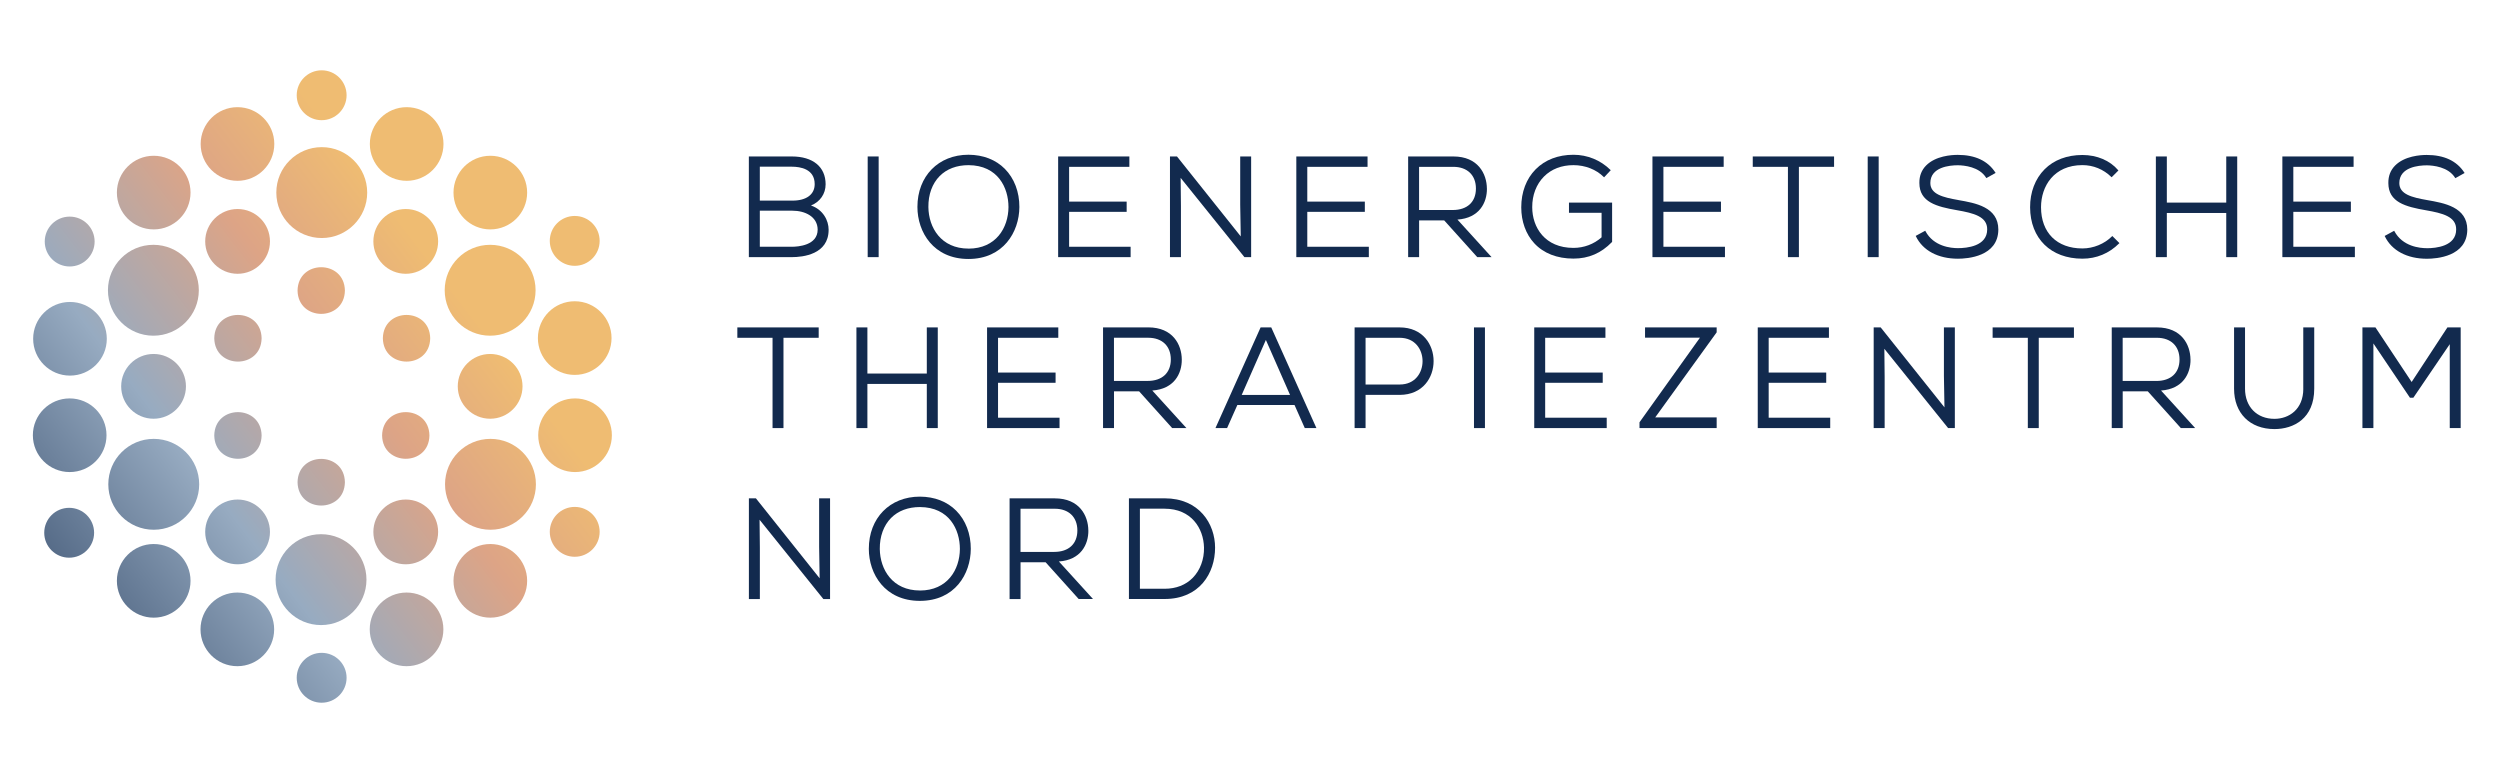 <svg xmlns="http://www.w3.org/2000/svg" xmlns:xlink="http://www.w3.org/1999/xlink" id="Artwork" viewBox="0 0 681.64 210.77"><defs><style>      .cls-1 {        fill: url(#linear-gradient-2);      }      .cls-2 {        fill: url(#linear-gradient-17);      }      .cls-3 {        fill: url(#linear-gradient-15);      }      .cls-4 {        fill: url(#linear-gradient-18);      }      .cls-5 {        fill: url(#linear-gradient-28);      }      .cls-6 {        fill: url(#linear-gradient-14);      }      .cls-7 {        fill: url(#linear-gradient-36);      }      .cls-8 {        fill: url(#linear-gradient-20);      }      .cls-9 {        fill: url(#linear-gradient-6);      }      .cls-10 {        fill: url(#linear-gradient-35);      }      .cls-11 {        fill: url(#linear-gradient-32);      }      .cls-12 {        fill: url(#linear-gradient-11);      }      .cls-13 {        fill: url(#linear-gradient-10);      }      .cls-14 {        fill: url(#linear-gradient-16);      }      .cls-15 {        fill: url(#linear-gradient-31);      }      .cls-16 {        fill: #122a4e;      }      .cls-17 {        fill: url(#linear-gradient-21);      }      .cls-18 {        fill: url(#linear-gradient-25);      }      .cls-19 {        fill: url(#linear-gradient-5);      }      .cls-20 {        fill: url(#linear-gradient-34);      }      .cls-21 {        fill: url(#linear-gradient-7);      }      .cls-22 {        fill: url(#linear-gradient-24);      }      .cls-23 {        fill: url(#linear-gradient-9);      }      .cls-24 {        fill: url(#linear-gradient-22);      }      .cls-25 {        fill: url(#linear-gradient-3);      }      .cls-26 {        fill: url(#linear-gradient);      }      .cls-27 {        fill: url(#linear-gradient-27);      }      .cls-28 {        fill: url(#linear-gradient-33);      }      .cls-29 {        fill: url(#linear-gradient-29);      }      .cls-30 {        fill: url(#linear-gradient-30);      }      .cls-31 {        fill: url(#linear-gradient-23);      }      .cls-32 {        fill: url(#linear-gradient-19);      }      .cls-33 {        fill: url(#linear-gradient-4);      }      .cls-34 {        fill: url(#linear-gradient-8);      }      .cls-35 {        fill: url(#linear-gradient-12);      }      .cls-36 {        fill: url(#linear-gradient-13);      }      .cls-37 {        fill: url(#linear-gradient-26);      }    </style><linearGradient id="linear-gradient" x1="-48.35" y1="148.2" x2="112.87" y2="24.74" gradientUnits="userSpaceOnUse"><stop offset="0" stop-color="#12294c"></stop><stop offset=".46" stop-color="#97abc1"></stop><stop offset=".7" stop-color="#dda486"></stop><stop offset=".88" stop-color="#efbc72"></stop></linearGradient><linearGradient id="linear-gradient-2" x1="-44.24" y1="153.57" x2="116.99" y2="30.11" xlink:href="#linear-gradient"></linearGradient><linearGradient id="linear-gradient-3" x1="6.63" y1="219.99" x2="167.85" y2="96.53" xlink:href="#linear-gradient"></linearGradient><linearGradient id="linear-gradient-4" x1="-22.78" y1="181.6" x2="138.45" y2="58.14" xlink:href="#linear-gradient"></linearGradient><linearGradient id="linear-gradient-5" x1="-14.41" y1="192.52" x2="146.81" y2="69.06" xlink:href="#linear-gradient"></linearGradient><linearGradient id="linear-gradient-6" x1="11.16" y1="225.92" x2="172.39" y2="102.46" xlink:href="#linear-gradient"></linearGradient><linearGradient id="linear-gradient-7" x1="-61.17" y1="131.45" x2="100.05" y2="7.99" xlink:href="#linear-gradient"></linearGradient><linearGradient id="linear-gradient-8" x1="-27.25" y1="175.75" x2="133.97" y2="52.29" xlink:href="#linear-gradient"></linearGradient><linearGradient id="linear-gradient-9" x1="-10.08" y1="198.18" x2="151.15" y2="74.72" xlink:href="#linear-gradient"></linearGradient><linearGradient id="linear-gradient-10" x1="23.85" y1="242.48" x2="185.07" y2="119.02" xlink:href="#linear-gradient"></linearGradient><linearGradient id="linear-gradient-11" x1=".4" y1="211.87" x2="161.63" y2="88.41" xlink:href="#linear-gradient"></linearGradient><linearGradient id="linear-gradient-12" x1="13.22" y1="228.6" x2="174.44" y2="105.14" xlink:href="#linear-gradient"></linearGradient><linearGradient id="linear-gradient-13" x1="-50.37" y1="145.56" x2="110.85" y2="22.1" xlink:href="#linear-gradient"></linearGradient><linearGradient id="linear-gradient-14" x1="-37.71" y1="162.1" x2="123.52" y2="38.64" xlink:href="#linear-gradient"></linearGradient><linearGradient id="linear-gradient-15" x1="21.79" y1="239.8" x2="183.02" y2="116.34" xlink:href="#linear-gradient"></linearGradient><linearGradient id="linear-gradient-16" x1="4.74" y1="217.53" x2="165.96" y2="94.07" xlink:href="#linear-gradient"></linearGradient><linearGradient id="linear-gradient-17" x1="-42.08" y1="156.39" x2="119.15" y2="32.93" xlink:href="#linear-gradient"></linearGradient><linearGradient id="linear-gradient-18" x1="-59.13" y1="134.12" x2="102.09" y2="10.66" xlink:href="#linear-gradient"></linearGradient><linearGradient id="linear-gradient-19" x1="-46.3" y1="150.88" x2="114.93" y2="27.42" xlink:href="#linear-gradient"></linearGradient><linearGradient id="linear-gradient-20" x1="-35.69" y1="164.73" x2="125.53" y2="41.27" xlink:href="#linear-gradient"></linearGradient><linearGradient id="linear-gradient-21" x1="-1.77" y1="209.03" x2="159.46" y2="85.57" xlink:href="#linear-gradient"></linearGradient><linearGradient id="linear-gradient-22" x1="-29.35" y1="173.02" x2="131.88" y2="49.56" xlink:href="#linear-gradient"></linearGradient><linearGradient id="linear-gradient-23" x1="-8.06" y1="200.81" x2="153.16" y2="77.35" xlink:href="#linear-gradient"></linearGradient><linearGradient id="linear-gradient-24" x1="8.89" y1="222.94" x2="170.11" y2="99.48" xlink:href="#linear-gradient"></linearGradient><linearGradient id="linear-gradient-25" x1="-63.2" y1="128.81" x2="98.03" y2="5.35" xlink:href="#linear-gradient"></linearGradient><linearGradient id="linear-gradient-26" x1="-12.39" y1="195.16" x2="148.83" y2="71.7" xlink:href="#linear-gradient"></linearGradient><linearGradient id="linear-gradient-27" x1="25.91" y1="245.17" x2="187.13" y2="121.71" xlink:href="#linear-gradient"></linearGradient><linearGradient id="linear-gradient-28" x1="-24.93" y1="178.79" x2="136.3" y2="55.33" xlink:href="#linear-gradient"></linearGradient><linearGradient id="linear-gradient-29" x1="19.6" y1="236.94" x2="180.83" y2="113.48" xlink:href="#linear-gradient"></linearGradient><linearGradient id="linear-gradient-30" x1="-57.06" y1="136.82" x2="104.16" y2="13.36" xlink:href="#linear-gradient"></linearGradient><linearGradient id="linear-gradient-31" x1="-33.51" y1="167.57" x2="127.71" y2="44.11" xlink:href="#linear-gradient"></linearGradient><linearGradient id="linear-gradient-32" x1="-20.72" y1="184.28" x2="140.5" y2="60.82" xlink:href="#linear-gradient"></linearGradient><linearGradient id="linear-gradient-33" x1="-3.81" y1="206.37" x2="157.42" y2="82.91" xlink:href="#linear-gradient"></linearGradient><linearGradient id="linear-gradient-34" x1="-16.52" y1="189.77" x2="144.7" y2="66.31" xlink:href="#linear-gradient"></linearGradient><linearGradient id="linear-gradient-35" x1="-31.4" y1="170.33" x2="129.82" y2="46.87" xlink:href="#linear-gradient"></linearGradient><linearGradient id="linear-gradient-36" x1="-6.17" y1="203.28" x2="155.05" y2="79.82" xlink:href="#linear-gradient"></linearGradient></defs><g><path class="cls-16" d="M225.93,62.64c0-2.51-1.49-5.47-4.81-6.61,2.47-.99,3.99-3.17,3.99-5.78,0-4.75-3.45-7.59-9.22-7.59h-11.71v27.45h11.71c3.02,0,10.04-.73,10.04-7.47Zm-2.99-.04c0,4.34-5.4,4.68-7.05,4.68h-8.72v-9.83h8.91c3.39,0,6.82,1.59,6.86,5.15Zm-6.86-7.9h-8.91v-9.25h8.72c2.33,0,6.24,.62,6.24,4.76,0,2.81-2.26,4.49-6.04,4.49Z"></path><rect class="cls-16" x="236.58" y="42.66" width="2.99" height="27.45"></rect><path class="cls-16" d="M264.06,70.61c9.48,0,13.84-7.34,13.88-14.15,.02-4.12-1.39-7.83-3.97-10.43-2.47-2.49-5.9-3.82-9.91-3.84-8.2,0-13.92,5.85-13.92,14.23,0,6.84,4.36,14.19,13.92,14.19Zm0-2.83c-7.45,0-10.86-5.69-10.93-11.32-.04-3.41,1.05-6.41,3.07-8.45,1.93-1.95,4.65-2.98,7.87-2.98,8.04,.04,10.9,6.19,10.9,11.44-.04,5.64-3.42,11.32-10.9,11.32Z"></path><polygon class="cls-16" points="308.27 67.28 291.5 67.28 291.5 57.76 307.19 57.76 307.19 54.97 291.5 54.97 291.5 45.49 307.93 45.49 307.93 42.66 288.51 42.66 288.51 70.11 308.27 70.11 308.27 67.28"></polygon><polygon class="cls-16" points="321.99 56.15 321.91 48.5 339.26 70.06 339.3 70.11 341.13 70.11 341.13 42.66 338.15 42.66 338.15 55.84 338.3 64.46 320.95 42.71 320.91 42.66 319 42.66 319 70.11 321.99 70.11 321.99 56.15"></polygon><polygon class="cls-16" points="373.22 67.28 356.44 67.28 356.44 57.76 372.13 57.76 372.13 54.97 356.44 54.97 356.44 45.49 372.87 45.49 372.87 42.66 353.45 42.66 353.45 70.11 373.22 70.11 373.22 67.28"></polygon><path class="cls-16" d="M405.41,51.41c-.03-4.04-2.45-8.75-9.14-8.75h-12.33v27.45h2.99v-10.02h6.84l8.97,9.97,.04,.04h3.9l-9.3-10.23c5.97-.41,8.08-4.62,8.04-8.47Zm-18.49-5.92h9.34c3.8,0,6.16,2.27,6.16,5.92s-2.36,5.85-6.31,5.85h-9.19v-11.77Z"></path><path class="cls-16" d="M427.79,58.03h8.89v6.68c-2.09,1.86-4.81,2.88-7.67,2.88-7.77,0-11.24-5.57-11.24-11.09-.02-3.3,1.12-6.27,3.21-8.37,2.02-2.03,4.79-3.1,8.03-3.1s6.24,1.21,8.25,3.22l.1,.1,1.82-1.94-.09-.09c-2.69-2.65-6.27-4.12-10.07-4.12-4.17,0-7.73,1.36-10.3,3.95-2.56,2.57-3.95,6.26-3.94,10.4,0,3.82,1.25,7.29,3.53,9.76,2.53,2.75,6.24,4.2,10.7,4.2,4.12,0,7.55-1.47,10.5-4.51l.04-.04v-10.71h-11.76v2.79Z"></path><polygon class="cls-16" points="453.54 57.76 469.23 57.76 469.23 54.97 453.54 54.97 453.54 45.49 469.97 45.49 469.97 42.66 450.55 42.66 450.55 70.11 470.32 70.11 470.32 67.28 453.54 67.28 453.54 57.76"></polygon><polygon class="cls-16" points="477.9 45.49 487.49 45.49 487.49 70.11 490.48 70.11 490.48 45.49 500.07 45.49 500.07 42.66 477.9 42.66 477.9 45.49"></polygon><rect class="cls-16" x="509.24" y="42.66" width="2.99" height="27.45"></rect><path class="cls-16" d="M533.94,54.54c-4.17-.73-7.62-1.58-7.62-4.64,0-4.37,5.26-4.84,7.51-4.84,1.69,.02,5.84,.4,7.69,3.39l.07,.11,2.53-1.41-.08-.12c-2.06-3.18-5.51-4.8-10.25-4.8-1.73,0-6.04,.28-8.63,2.9-1.24,1.26-1.86,2.86-1.83,4.76,0,5.22,4.66,6.45,10.29,7.43,4.51,.79,8.24,1.72,8.2,5.23,0,4.61-5.58,5.11-7.98,5.11-1.92,0-6.62-.45-8.85-4.63l-.06-.12-2.6,1.41,.06,.12c1.87,3.87,6.04,6.1,11.46,6.1,2.57,0,10.96-.57,11.01-7.94,0-6.16-6.3-7.25-10.91-8.05Z"></path><path class="cls-16" d="M577.88,66.29l-1.94-1.94-.1,.09c-2.07,2.07-5.08,3.3-8.06,3.3-6.96,0-11.28-4.31-11.28-11.24,0-5.71,3.49-11.48,11.28-11.48,2.96,0,5.75,1.14,7.87,3.22l.1,.09,1.85-1.85-.08-.09c-2.22-2.62-5.77-4.13-9.73-4.13-4.21,0-7.78,1.35-10.32,3.9-2.57,2.58-3.97,6.27-3.95,10.37,.04,8.5,5.65,14,14.27,14,3.82,0,7.28-1.44,10-4.16l.09-.09Z"></path><polygon class="cls-16" points="609.99 70.11 609.99 42.66 607 42.66 607 55.24 590.8 55.24 590.8 42.66 587.81 42.66 587.81 70.11 590.8 70.11 590.8 58.07 607 58.07 607 70.11 609.99 70.11"></polygon><polygon class="cls-16" points="625.29 57.76 640.98 57.76 640.98 54.97 625.29 54.97 625.29 45.49 641.72 45.49 641.72 42.66 622.3 42.66 622.3 70.11 642.07 70.11 642.07 67.28 625.29 67.28 625.29 57.76"></polygon><path class="cls-16" d="M661.7,67.67c-1.92,0-6.62-.45-8.85-4.63l-.06-.12-2.6,1.41,.06,.12c1.87,3.87,6.04,6.1,11.46,6.1,2.57,0,10.96-.57,11.01-7.94,0-6.16-6.3-7.25-10.91-8.05-4.17-.73-7.62-1.58-7.62-4.64,0-4.37,5.26-4.84,7.51-4.84,1.69,.02,5.84,.4,7.69,3.39l.07,.11,2.53-1.41-.08-.12c-2.06-3.18-5.51-4.8-10.25-4.8-1.73,0-6.04,.28-8.63,2.9-1.24,1.26-1.86,2.86-1.83,4.76,0,5.22,4.66,6.45,10.29,7.43,4.51,.79,8.24,1.72,8.2,5.23,0,4.61-5.58,5.11-7.98,5.11Z"></path><polygon class="cls-16" points="210.64 116.72 213.62 116.72 213.62 92.1 223.22 92.1 223.22 89.27 201.04 89.27 201.04 92.1 210.64 92.1 210.64 116.72"></polygon><polygon class="cls-16" points="252.7 116.72 255.69 116.72 255.69 89.27 252.7 89.27 252.7 101.85 236.5 101.85 236.5 89.27 233.51 89.27 233.51 116.72 236.5 116.72 236.5 104.68 252.7 104.68 252.7 116.72"></polygon><polygon class="cls-16" points="288.89 113.89 272.12 113.89 272.12 104.37 287.81 104.37 287.81 101.58 272.12 101.58 272.12 92.1 288.55 92.1 288.55 89.27 269.13 89.27 269.13 116.72 288.89 116.72 288.89 113.89"></polygon><path class="cls-16" d="M319.54,116.67l.04,.04h3.9l-9.3-10.23c5.97-.41,8.08-4.62,8.04-8.47-.03-4.04-2.45-8.75-9.14-8.75h-12.33v27.45h2.99v-10.02h6.84l8.97,9.97Zm-15.81-24.58h9.34c3.8,0,6.16,2.27,6.16,5.92s-2.36,5.85-6.31,5.85h-9.19v-11.77Z"></path><path class="cls-16" d="M346.6,89.27h-2.89l-12.31,27.45h3.17l2.8-6.29h15.59l2.76,6.21,.04,.08h3.17l-12.28-27.37-.04-.08Zm5.14,18.41h-13.18l6.59-14.99,6.59,14.99Z"></path><path class="cls-16" d="M381.63,89.27h-12.29v27.45h2.99v-9.05h9.3c6.37-.02,9.26-4.8,9.25-9.23,0-4.42-2.91-9.17-9.25-9.17Zm0,15.57h-9.3v-12.74h9.3c4.29,0,6.24,3.3,6.24,6.37s-1.95,6.37-6.24,6.37Z"></path><rect class="cls-16" x="401.89" y="89.27" width="2.99" height="27.45"></rect><polygon class="cls-16" points="421.3 104.37 436.99 104.37 436.99 101.58 421.3 101.58 421.3 92.1 437.73 92.1 437.73 89.27 418.32 89.27 418.32 116.72 438.08 116.72 438.08 113.89 421.3 113.89 421.3 104.37"></polygon><polygon class="cls-16" points="448.53 92.06 463.51 92.06 447.04 115.11 447.02 115.14 447.02 116.72 468.06 116.72 468.06 113.81 451.3 113.81 468.04 90.64 468.06 90.61 468.06 89.27 448.53 89.27 448.53 92.06"></polygon><polygon class="cls-16" points="482.24 104.37 497.93 104.37 497.93 101.58 482.24 101.58 482.24 92.1 498.67 92.1 498.67 89.27 479.26 89.27 479.26 116.72 499.02 116.72 499.02 113.89 482.24 113.89 482.24 104.37"></polygon><polygon class="cls-16" points="530.02 102.45 530.17 111.07 512.82 89.32 512.78 89.27 510.87 89.27 510.87 116.72 513.86 116.72 513.86 102.76 513.78 95.1 531.13 116.67 531.18 116.72 533 116.72 533 89.27 530.02 89.27 530.02 102.45"></polygon><polygon class="cls-16" points="543.3 92.1 552.9 92.1 552.9 116.72 555.88 116.72 555.88 92.1 565.47 92.1 565.47 89.27 543.3 89.27 543.3 92.1"></polygon><path class="cls-16" d="M597.25,98.02c-.03-4.04-2.45-8.75-9.14-8.75h-12.33v27.45h2.99v-10.02h6.84l8.97,9.97,.04,.04h3.9l-9.3-10.23c5.97-.41,8.08-4.62,8.04-8.47Zm-18.49-5.92h9.34c3.8,0,6.16,2.27,6.16,5.92s-2.36,5.85-6.31,5.85h-9.19v-11.77Z"></path><path class="cls-16" d="M628.01,105.98c0,5.68-3.95,8.22-7.87,8.22-4.8,0-8.02-3.3-8.02-8.22v-16.72h-2.99v16.72c0,6.69,4.32,11.01,11.01,11.01,5.25,0,10.85-2.89,10.85-11.01v-16.72h-2.99v16.72Z"></path><polygon class="cls-16" points="657.55 104.15 647.72 89.33 647.68 89.27 644.13 89.27 644.13 116.72 647.12 116.72 647.12 93.64 657.09 108.45 658.01 108.45 667.94 93.84 667.94 116.72 670.92 116.72 670.92 89.27 667.3 89.27 657.55 104.15"></polygon><polygon class="cls-16" points="223.34 149.06 223.48 157.68 206.14 135.92 206.1 135.87 204.19 135.87 204.19 163.33 207.18 163.33 207.18 149.37 207.1 141.71 224.45 163.28 224.49 163.33 226.32 163.33 226.32 135.87 223.34 135.87 223.34 149.06"></polygon><path class="cls-16" d="M250.81,135.41c-8.2,0-13.92,5.85-13.92,14.23,0,6.84,4.36,14.19,13.92,14.19s13.84-7.34,13.88-14.15c.02-4.12-1.39-7.83-3.97-10.43-2.47-2.49-5.9-3.82-9.91-3.84Zm0,25.59c-7.45,0-10.86-5.69-10.93-11.32-.04-3.41,1.05-6.41,3.07-8.45,1.93-1.95,4.65-2.98,7.87-2.98,8.04,.04,10.9,6.19,10.9,11.44-.04,5.64-3.42,11.32-10.9,11.32Z"></path><path class="cls-16" d="M296.74,144.63c-.03-4.04-2.45-8.75-9.14-8.75h-12.33v27.45h2.99v-10.02h6.84l8.97,9.97,.04,.04h3.9l-9.3-10.23c5.97-.41,8.08-4.62,8.04-8.47Zm-18.49-5.92h9.34c3.8,0,6.16,2.27,6.16,5.92s-2.36,5.85-6.31,5.85h-9.19v-11.77Z"></path><path class="cls-16" d="M317.54,135.87h-9.73v27.45h9.73c9.51,0,13.76-7.03,13.76-14,0-6.48-4.31-13.45-13.76-13.45Zm-6.74,2.83h6.74c7.26,0,10.62,5.32,10.74,10.59,.07,3.19-1.05,6.2-3.07,8.26-1.91,1.95-4.56,2.98-7.67,2.98h-6.74v-21.83Z"></path></g><g><circle class="cls-26" cx="41.82" cy="79.14" r="12.39"></circle><circle class="cls-1" cx="87.73" cy="52.51" r="12.39"></circle><circle class="cls-25" cx="87.53" cy="158.04" r="12.39"></circle><circle class="cls-33" cx="41.92" cy="132.05" r="12.39"></circle><circle class="cls-19" cx="133.64" cy="79.14" r="12.39"></circle><circle class="cls-9" cx="133.73" cy="132.05" r="12.39"></circle><circle class="cls-21" cx="41.91" cy="52.51" r="10.04"></circle><circle class="cls-34" cx="133.69" cy="52.51" r="10.04"></circle><circle class="cls-23" cx="41.91" cy="158.37" r="10.04"></circle><circle class="cls-13" cx="133.69" cy="158.37" r="10.04"></circle><circle class="cls-12" cx="156.7" cy="92.18" r="10.04"></circle><circle class="cls-35" cx="156.79" cy="118.67" r="10.04"></circle><circle class="cls-36" cx="19.08" cy="92.37" r="10.04"></circle><circle class="cls-6" cx="19" cy="118.67" r="10.04"></circle><circle class="cls-3" cx="110.85" cy="171.6" r="10.04"></circle><circle class="cls-14" cx="64.71" cy="171.6" r="10.04"></circle><circle class="cls-2" cx="110.88" cy="39.26" r="10.04"></circle><circle class="cls-4" cx="64.75" cy="39.26" r="10.04"></circle><circle class="cls-32" cx="64.78" cy="65.82" r="8.83"></circle><circle class="cls-8" cx="41.87" cy="105.34" r="8.83"></circle><circle class="cls-17" cx="133.64" cy="105.34" r="8.83"></circle><circle class="cls-24" cx="110.63" cy="65.82" r="8.83"></circle><circle class="cls-31" cx="64.78" cy="145.03" r="8.83"></circle><circle class="cls-22" cx="110.63" cy="145.03" r="8.83"></circle><circle class="cls-18" cx="19" cy="65.86" r="6.8"></circle><circle class="cls-37" cx="156.7" cy="65.68" r="6.8"></circle><circle class="cls-27" cx="156.7" cy="145.01" r="6.8"></circle><circle class="cls-5" cx="18.86" cy="145.26" r="6.8"></circle><circle class="cls-29" cx="87.7" cy="184.8" r="6.8"></circle><circle class="cls-30" cx="87.7" cy="25.97" r="6.8"></circle><path class="cls-15" d="M71.33,92.23c-.14,8.48-12.76,8.48-12.91,0,.14-8.48,12.76-8.48,12.91,0Z"></path><path class="cls-11" d="M71.33,118.73c-.14,8.48-12.76,8.48-12.91,0,.14-8.48,12.76-8.48,12.91,0Z"></path><path class="cls-28" d="M117.09,118.73c-.14,8.48-12.76,8.48-12.91,0,.14-8.48,12.76-8.48,12.91,0Z"></path><path class="cls-20" d="M117.3,92.23c-.14,8.48-12.76,8.48-12.91,0,.14-8.48,12.76-8.48,12.91,0Z"></path><path class="cls-10" d="M94.04,79.22c-.14,8.48-12.76,8.48-12.91,0,.14-8.48,12.76-8.48,12.91,0Z"></path><path class="cls-7" d="M94.04,131.48c-.14,8.48-12.76,8.48-12.91,0,.14-8.48,12.76-8.48,12.91,0Z"></path></g></svg>